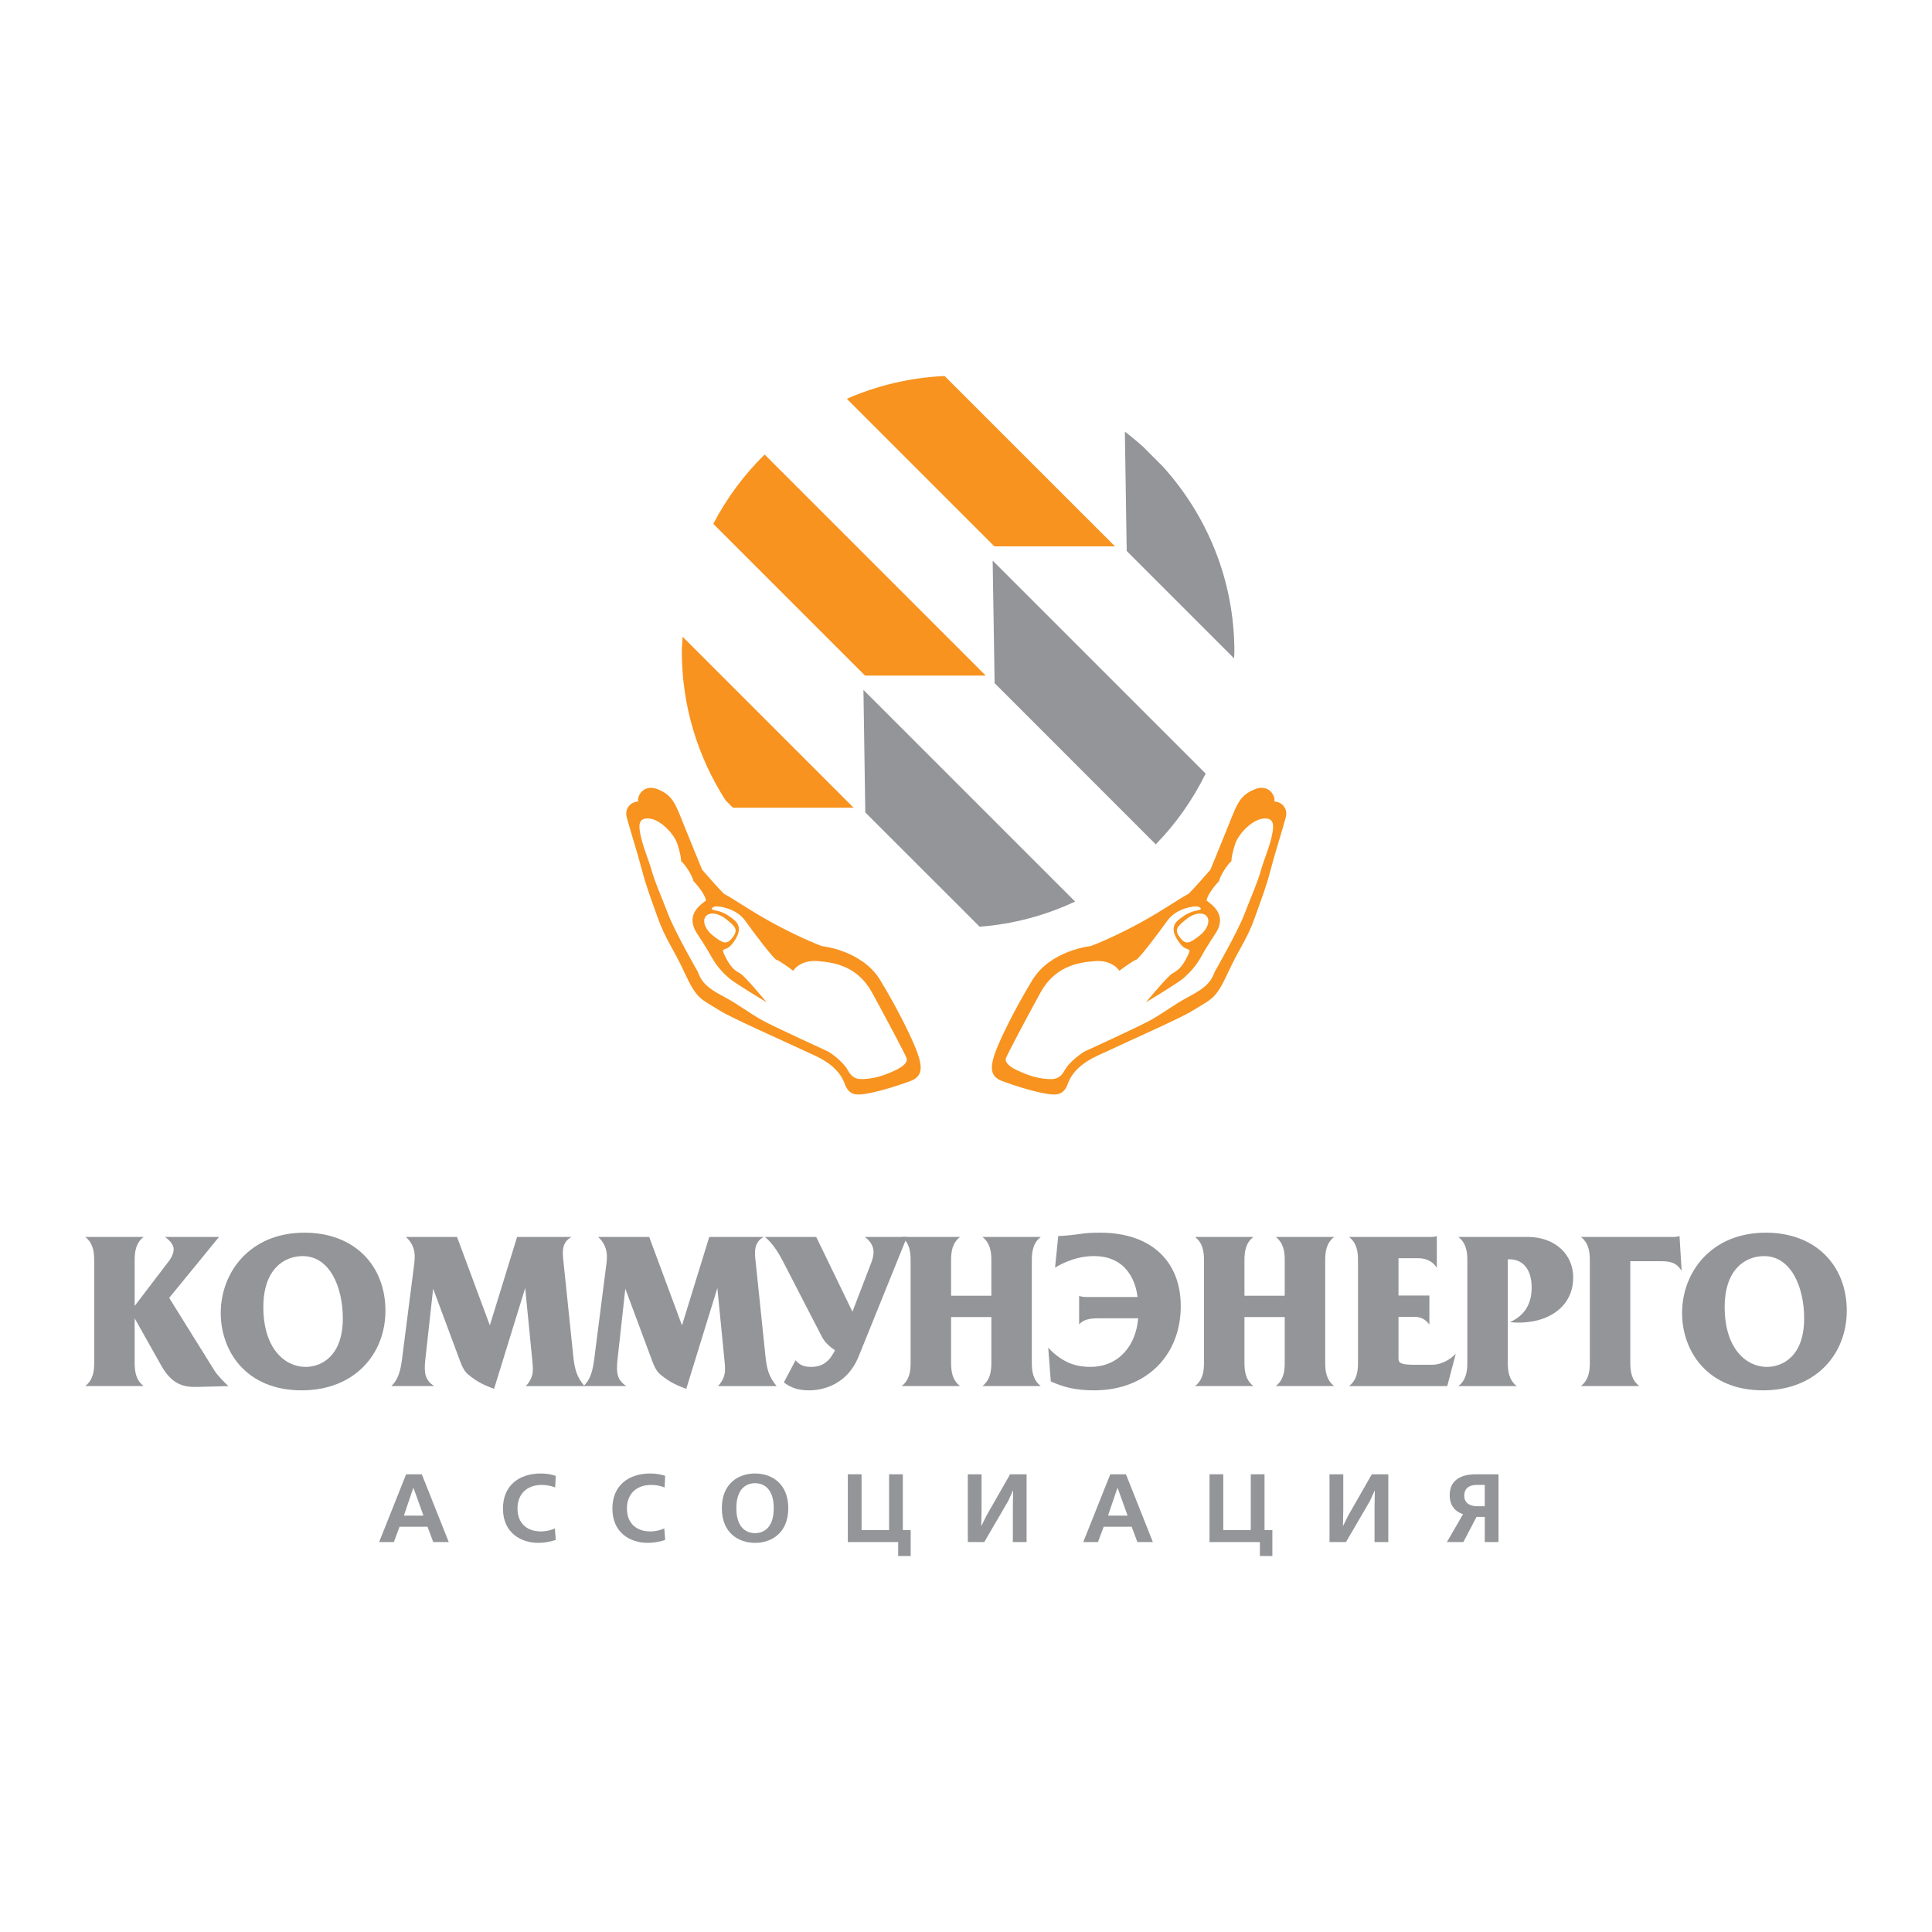 <?xml version="1.0" encoding="utf-8"?>
<!-- Generator: Adobe Illustrator 13.0.0, SVG Export Plug-In . SVG Version: 6.00 Build 14948)  -->
<!DOCTYPE svg PUBLIC "-//W3C//DTD SVG 1.0//EN" "http://www.w3.org/TR/2001/REC-SVG-20010904/DTD/svg10.dtd">
<svg version="1.0" id="Layer_1" xmlns="http://www.w3.org/2000/svg" xmlns:xlink="http://www.w3.org/1999/xlink" x="0px" y="0px"
	 width="192.756px" height="192.756px" viewBox="0 0 192.756 192.756" enable-background="new 0 0 192.756 192.756"
	 xml:space="preserve">
<g>
	<polygon fill-rule="evenodd" clip-rule="evenodd" fill="#FFFFFF" points="0,0 192.756,0 192.756,192.756 0,192.756 0,0 	"/>
	<path fill-rule="evenodd" clip-rule="evenodd" fill="#939598" d="M107.265,89.948l-21.12-21.12l0.187,12.229L97.74,92.459
		C101.126,92.199,104.332,91.325,107.265,89.948L107.265,89.948z"/>
	<path fill-rule="evenodd" clip-rule="evenodd" fill="#939598" d="M120.29,77.183L99.038,55.932l0.195,12.226l16.078,16.084
		C117.327,82.179,119.001,79.794,120.29,77.183L120.29,77.183z"/>
	<path fill-rule="evenodd" clip-rule="evenodd" fill="#939598" d="M112.228,43.066l0.184,11.908l10.709,10.709
		c0.006-0.227,0.034-0.45,0.034-0.677c0-7.114-2.72-13.578-7.143-18.467l-1.946-1.947C113.475,44.057,112.864,43.55,112.228,43.066
		L112.228,43.066z"/>
	<path fill-rule="evenodd" clip-rule="evenodd" fill="#F7931E" d="M68.105,63.526c-0.027,0.495-0.078,0.98-0.078,1.48
		c0,5.473,1.615,10.559,4.367,14.848l0.732,0.732h12.038L68.105,63.526L68.105,63.526z"/>
	<path fill-rule="evenodd" clip-rule="evenodd" fill="#F7931E" d="M86.309,67.404h12.038L76.288,45.348
		c-2.051,2.014-3.778,4.344-5.121,6.914L86.309,67.404L86.309,67.404z"/>
	<path fill-rule="evenodd" clip-rule="evenodd" fill="#F7931E" d="M84.489,39.789l14.723,14.724h12.034L94.24,37.512
		C90.789,37.679,87.497,38.463,84.489,39.789L84.489,39.789z"/>
	<path fill-rule="evenodd" clip-rule="evenodd" fill="#F7931E" d="M84.412,108.455c-0.195-0.344-0.379-1.871-3.094-3.131
		c-4.133-1.919-8.388-3.793-9.505-4.498c-1.851-1.169-2.261-1.064-3.468-3.684c-1.205-2.618-1.933-3.367-2.717-5.573
		c-0.783-2.205-1.141-3.086-1.571-4.735c-0.428-1.65-1.291-4.362-1.528-5.297c-0.238-0.935,0.457-1.546,1.148-1.572
		c-0.148-0.526,0.531-1.82,1.995-1.2c1.465,0.618,1.708,1.421,2.588,3.61c0.878,2.188,1.796,4.403,1.796,4.403
		s1.911,2.2,2.229,2.436c0.442,0.178,2.144,1.367,4.211,2.54c1.868,1.06,4.051,2.091,5.494,2.638c0,0,4.007,0.396,5.829,3.394
		c1.821,2.998,3.345,6.144,3.768,7.415c0.421,1.273,0.464,2.2-0.75,2.654c-1.214,0.454-2.943,0.994-4.191,1.226
		C85.399,109.313,84.86,109.242,84.412,108.455L84.412,108.455z"/>
	<path fill-rule="evenodd" clip-rule="evenodd" fill="#FFFFFF" d="M70.404,91.434c-0.354,0.461-0.042,1.307,0.699,1.887
		c1.006,0.794,1.388,0.992,1.978,0.222c0.599-0.778,0.329-1.083-0.696-1.887C71.646,91.072,70.758,90.972,70.404,91.434
		L70.404,91.434z"/>
	<path fill-rule="evenodd" clip-rule="evenodd" fill="#FFFFFF" d="M84.6,106.794c-0.559-1.015-1.956-1.872-1.956-1.872
		s-5.514-2.523-6.624-3.143c-1.194-0.667-2.512-1.661-3.726-2.295c-2.116-1.104-2.353-1.735-2.676-2.532
		c0,0-2.297-4.005-2.969-5.772c-0.672-1.768-1.34-3.221-1.686-4.513c-0.148-0.545-0.694-1.921-0.916-2.768
		c-0.299-1.154-0.471-2.086,0.303-2.224c1.338-0.237,2.917,1.532,3.228,2.515c0.311,0.983,0.372,1.411,0.377,1.725
		c0.466,0.389,1.164,1.555,1.227,1.983c0,0,1.144,1.181,1.249,1.948c-0.649,0.493-2.152,1.521-0.781,3.448
		c0,0,0.771,1.151,1.375,2.241c0.464,0.833,1.079,1.499,1.669,2.022c0.588,0.524,3.789,2.44,3.789,2.44s-2.152-2.605-2.621-2.868
		c-0.468-0.262-0.937-0.526-1.514-1.712c-0.516-1.066-0.008-0.362,0.681-1.221c0.47-0.587,1.159-1.621,0.231-2.4
		c-0.931-0.779-1.523-0.893-2.018-0.994c-0.497-0.1-0.105-0.327,0.138-0.371c0.245-0.042,2.051,0.139,2.966,1.423
		c0.914,1.284,2.868,3.862,3.131,3.909c0.264,0.048,1.66,1.088,1.66,1.088s0.647-1.09,2.411-0.964
		c1.765,0.126,4.035,0.542,5.461,3.15c1.426,2.607,3.378,6.276,3.457,6.58c0.076,0.302-0.237,0.709-0.934,1.064
		c-0.697,0.355-1.817,0.816-2.771,0.921C85.808,107.708,85.156,107.799,84.6,106.794L84.6,106.794z"/>
	<path fill-rule="evenodd" clip-rule="evenodd" fill="#F7931E" d="M66.541,80.236c0.399,0.445,0.768,1.145,0.926,2.234
		c0,0-0.364-0.712-1.289-1.351c-0.402-0.278-0.909-0.542-1.537-0.728c-0.3-0.087-0.457-0.451-0.32-0.705
		c0.1-0.182,0.349-0.308,0.805-0.24C65.126,79.447,65.874,79.492,66.541,80.236L66.541,80.236z"/>
	<path fill-rule="evenodd" clip-rule="evenodd" fill="#F7931E" d="M104.168,109.081c-1.248-0.231-2.977-0.771-4.19-1.226
		c-1.216-0.454-1.172-1.381-0.751-2.654c0.423-1.271,1.947-4.417,3.769-7.415s5.828-3.394,5.828-3.394
		c1.443-0.547,3.627-1.578,5.493-2.638c2.068-1.173,3.771-2.362,4.212-2.54c0.318-0.236,2.23-2.436,2.23-2.436
		s0.917-2.215,1.796-4.403c0.88-2.188,1.121-2.992,2.588-3.61c1.464-0.62,2.142,0.674,1.995,1.2c0.69,0.026,1.385,0.638,1.146,1.572
		c-0.237,0.935-1.1,3.647-1.528,5.297c-0.429,1.649-0.788,2.53-1.57,4.735c-0.785,2.206-1.514,2.955-2.717,5.573
		c-1.207,2.619-1.617,2.515-3.469,3.684c-1.117,0.705-5.372,2.579-9.505,4.498c-2.715,1.26-2.899,2.787-3.094,3.131
		C105.953,109.242,105.414,109.313,104.168,109.081L104.168,109.081z"/>
	<path fill-rule="evenodd" clip-rule="evenodd" fill="#FFFFFF" d="M118.428,91.656c-1.024,0.805-1.295,1.109-0.696,1.887
		c0.59,0.77,0.972,0.572,1.978-0.222c0.742-0.58,1.054-1.426,0.701-1.887C120.055,90.972,119.168,91.072,118.428,91.656
		L118.428,91.656z"/>
	<path fill-rule="evenodd" clip-rule="evenodd" fill="#FFFFFF" d="M104.05,107.605c-0.952-0.104-2.071-0.565-2.771-0.921
		c-0.696-0.355-1.01-0.763-0.933-1.064c0.078-0.304,2.03-3.973,3.456-6.58c1.427-2.608,3.696-3.023,5.462-3.15
		c1.764-0.126,2.41,0.964,2.41,0.964s1.396-1.041,1.66-1.088c0.264-0.047,2.217-2.625,3.133-3.909
		c0.914-1.285,2.72-1.466,2.965-1.423c0.243,0.044,0.636,0.271,0.138,0.371c-0.495,0.101-1.088,0.215-2.018,0.994
		c-0.929,0.779-0.239,1.813,0.231,2.4c0.688,0.859,1.197,0.155,0.68,1.221c-0.576,1.186-1.045,1.45-1.514,1.712
		c-0.468,0.263-2.621,2.868-2.621,2.868s3.202-1.916,3.789-2.44c0.591-0.523,1.205-1.189,1.669-2.022
		c0.605-1.09,1.376-2.241,1.376-2.241c1.371-1.926-0.131-2.955-0.78-3.448c0.104-0.767,1.248-1.948,1.248-1.948
		c0.062-0.428,0.76-1.595,1.227-1.983c0.006-0.314,0.067-0.742,0.378-1.725c0.311-0.982,1.89-2.751,3.228-2.515
		c0.772,0.138,0.603,1.069,0.303,2.224c-0.221,0.846-0.769,2.223-0.916,2.768c-0.345,1.292-1.013,2.745-1.686,4.513
		c-0.673,1.767-2.97,5.772-2.97,5.772c-0.322,0.796-0.561,1.427-2.676,2.532c-1.213,0.634-2.532,1.628-3.726,2.295
		c-1.109,0.619-6.623,3.143-6.623,3.143s-1.397,0.857-1.957,1.872C105.658,107.799,105.005,107.708,104.05,107.605L104.05,107.605z"
		/>
	<path fill-rule="evenodd" clip-rule="evenodd" fill="#F7931E" d="M125.688,79.447c0.455-0.068,0.704,0.058,0.805,0.24
		c0.137,0.254-0.021,0.618-0.32,0.705c-0.629,0.186-1.135,0.449-1.537,0.728c-0.925,0.639-1.289,1.351-1.289,1.351
		c0.158-1.09,0.526-1.789,0.927-2.234C124.939,79.492,125.688,79.447,125.688,79.447L125.688,79.447z"/>
	<path fill-rule="evenodd" clip-rule="evenodd" fill="#939598" d="M16.879,129.489l4.527,7.27c0.298,0.468,0.914,1.105,1.381,1.53
		l-3.125,0.085c-1.424,0.043-2.55-0.318-3.571-2.125l-2.657-4.72v4.443c0,0.871,0.127,1.722,0.893,2.316H8.504
		c0.766-0.595,0.893-1.445,0.893-2.316v-10.246c0-0.871-0.127-1.722-0.893-2.317h5.824c-0.765,0.596-0.893,1.446-0.893,2.317v4.57
		l3.486-4.57c0.234-0.318,0.404-0.744,0.404-1.105c0-0.446-0.383-0.85-0.85-1.212h5.377L16.879,129.489L16.879,129.489z"/>
	<path fill-rule="evenodd" clip-rule="evenodd" fill="#939598" d="M30.377,122.984c5.017,0,8.078,3.316,8.078,7.78
		c0,4.379-3.125,7.95-8.354,7.95c-5.611,0-8.077-3.976-8.077-7.716C22.023,126.96,24.915,122.984,30.377,122.984L30.377,122.984z
		 M30.483,136.376c1.53,0,3.72-1.021,3.72-4.847c0-3.103-1.297-6.207-3.997-6.207c-1.913,0-3.932,1.361-3.932,5.081
		C26.275,134.569,28.443,136.376,30.483,136.376L30.483,136.376z"/>
	<path fill-rule="evenodd" clip-rule="evenodd" fill="#939598" d="M45.597,123.409l3.274,8.822l2.72-8.822h5.441
		c-0.808,0.426-0.956,1.148-0.85,2.126l0.999,9.63c0.148,1.445,0.34,2.168,1.126,3.124h-5.846c0.532-0.552,0.701-1.147,0.701-1.637
		c0-0.468-0.042-0.765-0.084-1.211l-0.681-6.931l-3.104,10.056c-1.211-0.446-1.743-0.787-2.253-1.17
		c-0.489-0.361-0.765-0.574-1.169-1.68l-2.657-7.142l-0.787,7.142c-0.127,1.233-0.042,1.978,0.893,2.572h-4.273
		c0.447-0.425,0.851-1.062,1.042-2.529l1.233-9.629c0.063-0.553,0.255-1.765-0.829-2.722H45.597L45.597,123.409z"/>
	<path fill-rule="evenodd" clip-rule="evenodd" fill="#939598" d="M64.77,123.409l3.273,8.822l2.721-8.822h5.442
		c-0.808,0.426-0.957,1.148-0.851,2.126l1,9.63c0.149,1.445,0.34,2.168,1.126,3.124h-5.845c0.531-0.552,0.701-1.147,0.701-1.637
		c0-0.468-0.042-0.765-0.085-1.211l-0.681-6.931l-3.103,10.056c-1.212-0.446-1.743-0.787-2.253-1.17
		c-0.489-0.361-0.765-0.574-1.169-1.68l-2.657-7.142l-0.787,7.142c-0.127,1.233-0.042,1.978,0.893,2.572h-4.272
		c0.447-0.425,0.85-1.062,1.042-2.529l1.232-9.629c0.064-0.553,0.255-1.765-0.829-2.722H64.77L64.77,123.409z"/>
	<path fill-rule="evenodd" clip-rule="evenodd" fill="#939598" d="M81.435,123.409l3.614,7.462l1.892-4.932
		c0.106-0.276,0.213-0.681,0.213-1.021c0-0.638-0.362-1.127-0.872-1.51h4.209l-4.825,11.926c-1.36,3.337-4.4,3.38-4.953,3.38
		c-0.999,0-1.743-0.213-2.508-0.787l1.169-2.211c0.404,0.468,0.851,0.659,1.488,0.659c0.531,0,1.551-0.021,2.296-1.382l0.148-0.275
		c-1.063-0.723-1.233-1.212-1.509-1.743l-3.698-7.164c-0.765-1.487-1.424-2.104-1.786-2.402H81.435L81.435,123.409z"/>
	<path fill-rule="evenodd" clip-rule="evenodd" fill="#939598" d="M103.839,123.409c-0.766,0.596-0.893,1.446-0.893,2.317v10.246
		c0,0.871,0.127,1.722,0.893,2.316h-5.824c0.766-0.595,0.893-1.445,0.893-2.316v-4.57H94.89v4.57c0,0.871,0.127,1.722,0.893,2.316
		h-5.824c0.766-0.595,0.893-1.445,0.893-2.316v-10.246c0-0.871-0.127-1.722-0.893-2.317h5.824c-0.765,0.596-0.893,1.446-0.893,2.317
		v3.55h4.017v-3.55c0-0.871-0.127-1.722-0.893-2.317H103.839L103.839,123.409z"/>
	<path fill-rule="evenodd" clip-rule="evenodd" fill="#939598" d="M105.581,123.325c2.36-0.128,2.19-0.341,4.167-0.341
		c5.123,0,8.057,2.87,8.057,7.334c0,4.889-3.423,8.396-8.63,8.396c-1.85,0-3.104-0.319-4.337-0.893l-0.255-3.359
		c1.509,1.615,2.954,1.913,4.188,1.913c2.976,0,4.592-2.295,4.782-4.847h-4.123c-1.147,0-1.573,0.383-1.765,0.617v-2.849
		c0.298,0.086,0.488,0.106,0.787,0.106h5.037c-0.148-1.424-1.02-4.082-4.337-4.082c-0.87,0-2.188,0.149-3.889,1.148L105.581,123.325
		L105.581,123.325z"/>
	<path fill-rule="evenodd" clip-rule="evenodd" fill="#939598" d="M133.109,123.409c-0.766,0.596-0.893,1.446-0.893,2.317v10.246
		c0,0.871,0.127,1.722,0.893,2.316h-5.825c0.766-0.595,0.894-1.445,0.894-2.316v-4.57h-4.018v4.57c0,0.871,0.127,1.722,0.893,2.316
		h-5.824c0.765-0.595,0.893-1.445,0.893-2.316v-10.246c0-0.871-0.128-1.722-0.893-2.317h5.824c-0.766,0.596-0.893,1.446-0.893,2.317
		v3.55h4.018v-3.55c0-0.871-0.128-1.722-0.894-2.317H133.109L133.109,123.409z"/>
	<path fill-rule="evenodd" clip-rule="evenodd" fill="#939598" d="M142.822,123.409c0.213,0,0.362-0.021,0.532-0.084v3.167
		c-0.552-0.851-1.36-0.957-1.87-0.957h-1.956v3.72h3.082v2.892c-0.488-0.659-1.063-0.766-1.51-0.766h-1.572v4.146
		c0,0.446,0.191,0.638,1.615,0.638h1.701c0.978,0,1.827-0.511,2.401-1.105l-0.851,3.23h-9.799c0.766-0.595,0.893-1.445,0.893-2.316
		v-10.246c0-0.871-0.127-1.722-0.893-2.317H142.822L142.822,123.409z"/>
	<path fill-rule="evenodd" clip-rule="evenodd" fill="#939598" d="M152.409,123.409c2.7,0,4.549,1.701,4.549,4.039
		c0,3.273-3.061,4.805-6.313,4.464c1.468-0.658,2.169-1.827,2.169-3.443c0-2.104-1.127-2.827-2.169-2.827h-0.212v10.331
		c0,0.871,0.128,1.722,0.893,2.316h-5.824c0.765-0.595,0.894-1.445,0.894-2.316v-10.246c0-0.871-0.129-1.722-0.894-2.317H152.409
		L152.409,123.409z"/>
	<path fill-rule="evenodd" clip-rule="evenodd" fill="#939598" d="M167.013,123.409c0.233,0,0.404-0.042,0.553-0.084l0.213,3.485
		c-0.489-0.85-1.169-0.978-2.062-0.978h-3.062v10.14c0,0.871,0.129,1.722,0.894,2.316h-5.824c0.766-0.595,0.893-1.445,0.893-2.316
		v-10.246c0-0.871-0.127-1.722-0.893-2.317H167.013L167.013,123.409z"/>
	<path fill-rule="evenodd" clip-rule="evenodd" fill="#939598" d="M176.175,122.984c5.017,0,8.077,3.316,8.077,7.78
		c0,4.379-3.125,7.95-8.354,7.95c-5.611,0-8.077-3.976-8.077-7.716C167.82,126.96,170.711,122.984,176.175,122.984L176.175,122.984z
		 M176.28,136.376c1.531,0,3.721-1.021,3.721-4.847c0-3.103-1.297-6.207-3.997-6.207c-1.913,0-3.933,1.361-3.933,5.081
		C172.071,134.569,174.239,136.376,176.28,136.376L176.28,136.376z"/>
	<path fill-rule="evenodd" clip-rule="evenodd" fill="#939598" d="M42.084,147.089l2.687,6.763h-1.546l-0.57-1.526h-2.792
		l-0.57,1.526h-1.469l2.696-6.763H42.084L42.084,147.089z M42.249,151.214l-0.995-2.763h-0.02l-0.938,2.763H42.249L42.249,151.214z"
		/>
	<path fill-rule="evenodd" clip-rule="evenodd" fill="#939598" d="M55.447,153.64c-0.599,0.203-1.208,0.29-1.749,0.29
		c-1.681,0-3.517-0.957-3.517-3.421c0-2.328,1.643-3.498,3.769-3.498c0.532,0,0.985,0.068,1.498,0.232l-0.058,1.16
		c-0.397-0.155-0.831-0.252-1.343-0.252c-1.517,0-2.416,0.956-2.416,2.338c0,1.634,1.102,2.301,2.319,2.301
		c0.599,0,1.073-0.146,1.41-0.301L55.447,153.64L55.447,153.64z"/>
	<path fill-rule="evenodd" clip-rule="evenodd" fill="#939598" d="M66.365,153.64c-0.599,0.203-1.208,0.29-1.749,0.29
		c-1.681,0-3.518-0.957-3.518-3.421c0-2.328,1.643-3.498,3.769-3.498c0.531,0,0.986,0.068,1.498,0.232l-0.058,1.16
		c-0.396-0.155-0.831-0.252-1.343-0.252c-1.517,0-2.416,0.956-2.416,2.338c0,1.634,1.102,2.301,2.319,2.301
		c0.599,0,1.073-0.146,1.411-0.301L66.365,153.64L66.365,153.64z"/>
	<path fill-rule="evenodd" clip-rule="evenodd" fill="#939598" d="M78.646,150.471c0,2.454-1.643,3.459-3.314,3.459
		c-1.672,0-3.314-1.005-3.314-3.459s1.642-3.46,3.314-3.46C77.002,147.011,78.646,148.017,78.646,150.471L78.646,150.471z
		 M73.466,150.471c0,2.289,1.353,2.492,1.865,2.492s1.865-0.203,1.865-2.492c0-2.29-1.353-2.493-1.865-2.493
		S73.466,148.181,73.466,150.471L73.466,150.471z"/>
	<polygon fill-rule="evenodd" clip-rule="evenodd" fill="#939598" points="85.959,147.089 85.959,152.654 88.703,152.654 
		88.703,147.089 90.075,147.089 90.075,152.654 90.858,152.654 90.858,155.244 89.611,155.244 89.611,153.852 84.587,153.852 
		84.587,147.089 85.959,147.089 	"/>
	<polygon fill-rule="evenodd" clip-rule="evenodd" fill="#939598" points="97.93,147.089 97.93,150.566 97.902,152.209 
		97.93,152.209 98.413,151.225 100.78,147.089 102.424,147.089 102.424,153.852 101.052,153.852 101.052,150.363 101.081,148.731 
		101.052,148.731 100.587,149.755 98.201,153.852 96.558,153.852 96.558,147.089 97.93,147.089 	"/>
	<path fill-rule="evenodd" clip-rule="evenodd" fill="#939598" d="M112.336,147.089l2.687,6.763h-1.546l-0.57-1.526h-2.792
		l-0.57,1.526h-1.469l2.696-6.763H112.336L112.336,147.089z M112.501,151.214l-0.996-2.763h-0.019l-0.938,2.763H112.501
		L112.501,151.214z"/>
	<polygon fill-rule="evenodd" clip-rule="evenodd" fill="#939598" points="122.047,147.089 122.047,152.654 124.79,152.654 
		124.79,147.089 126.162,147.089 126.162,152.654 126.945,152.654 126.945,155.244 125.699,155.244 125.699,153.852 
		120.675,153.852 120.675,147.089 122.047,147.089 	"/>
	<polygon fill-rule="evenodd" clip-rule="evenodd" fill="#939598" points="134.019,147.089 134.019,150.566 133.989,152.209 
		134.019,152.209 134.502,151.225 136.868,147.089 138.511,147.089 138.511,153.852 137.139,153.852 137.139,150.363 
		137.168,148.731 137.139,148.731 136.676,149.755 134.288,153.852 132.646,153.852 132.646,147.089 134.019,147.089 	"/>
	<path fill-rule="evenodd" clip-rule="evenodd" fill="#939598" d="M149.506,153.852h-1.371v-2.511h-0.821l-1.314,2.511h-1.643
		l1.613-2.782c-0.531-0.164-1.333-0.638-1.333-1.894c0-2.116,2.203-2.087,2.677-2.087h2.192V153.852L149.506,153.852z
		 M148.135,148.151h-0.782c-1.121,0-1.267,0.696-1.267,1.063c0,1.053,1.102,1.062,1.275,1.062h0.773V148.151L148.135,148.151z"/>
</g>
</svg>
